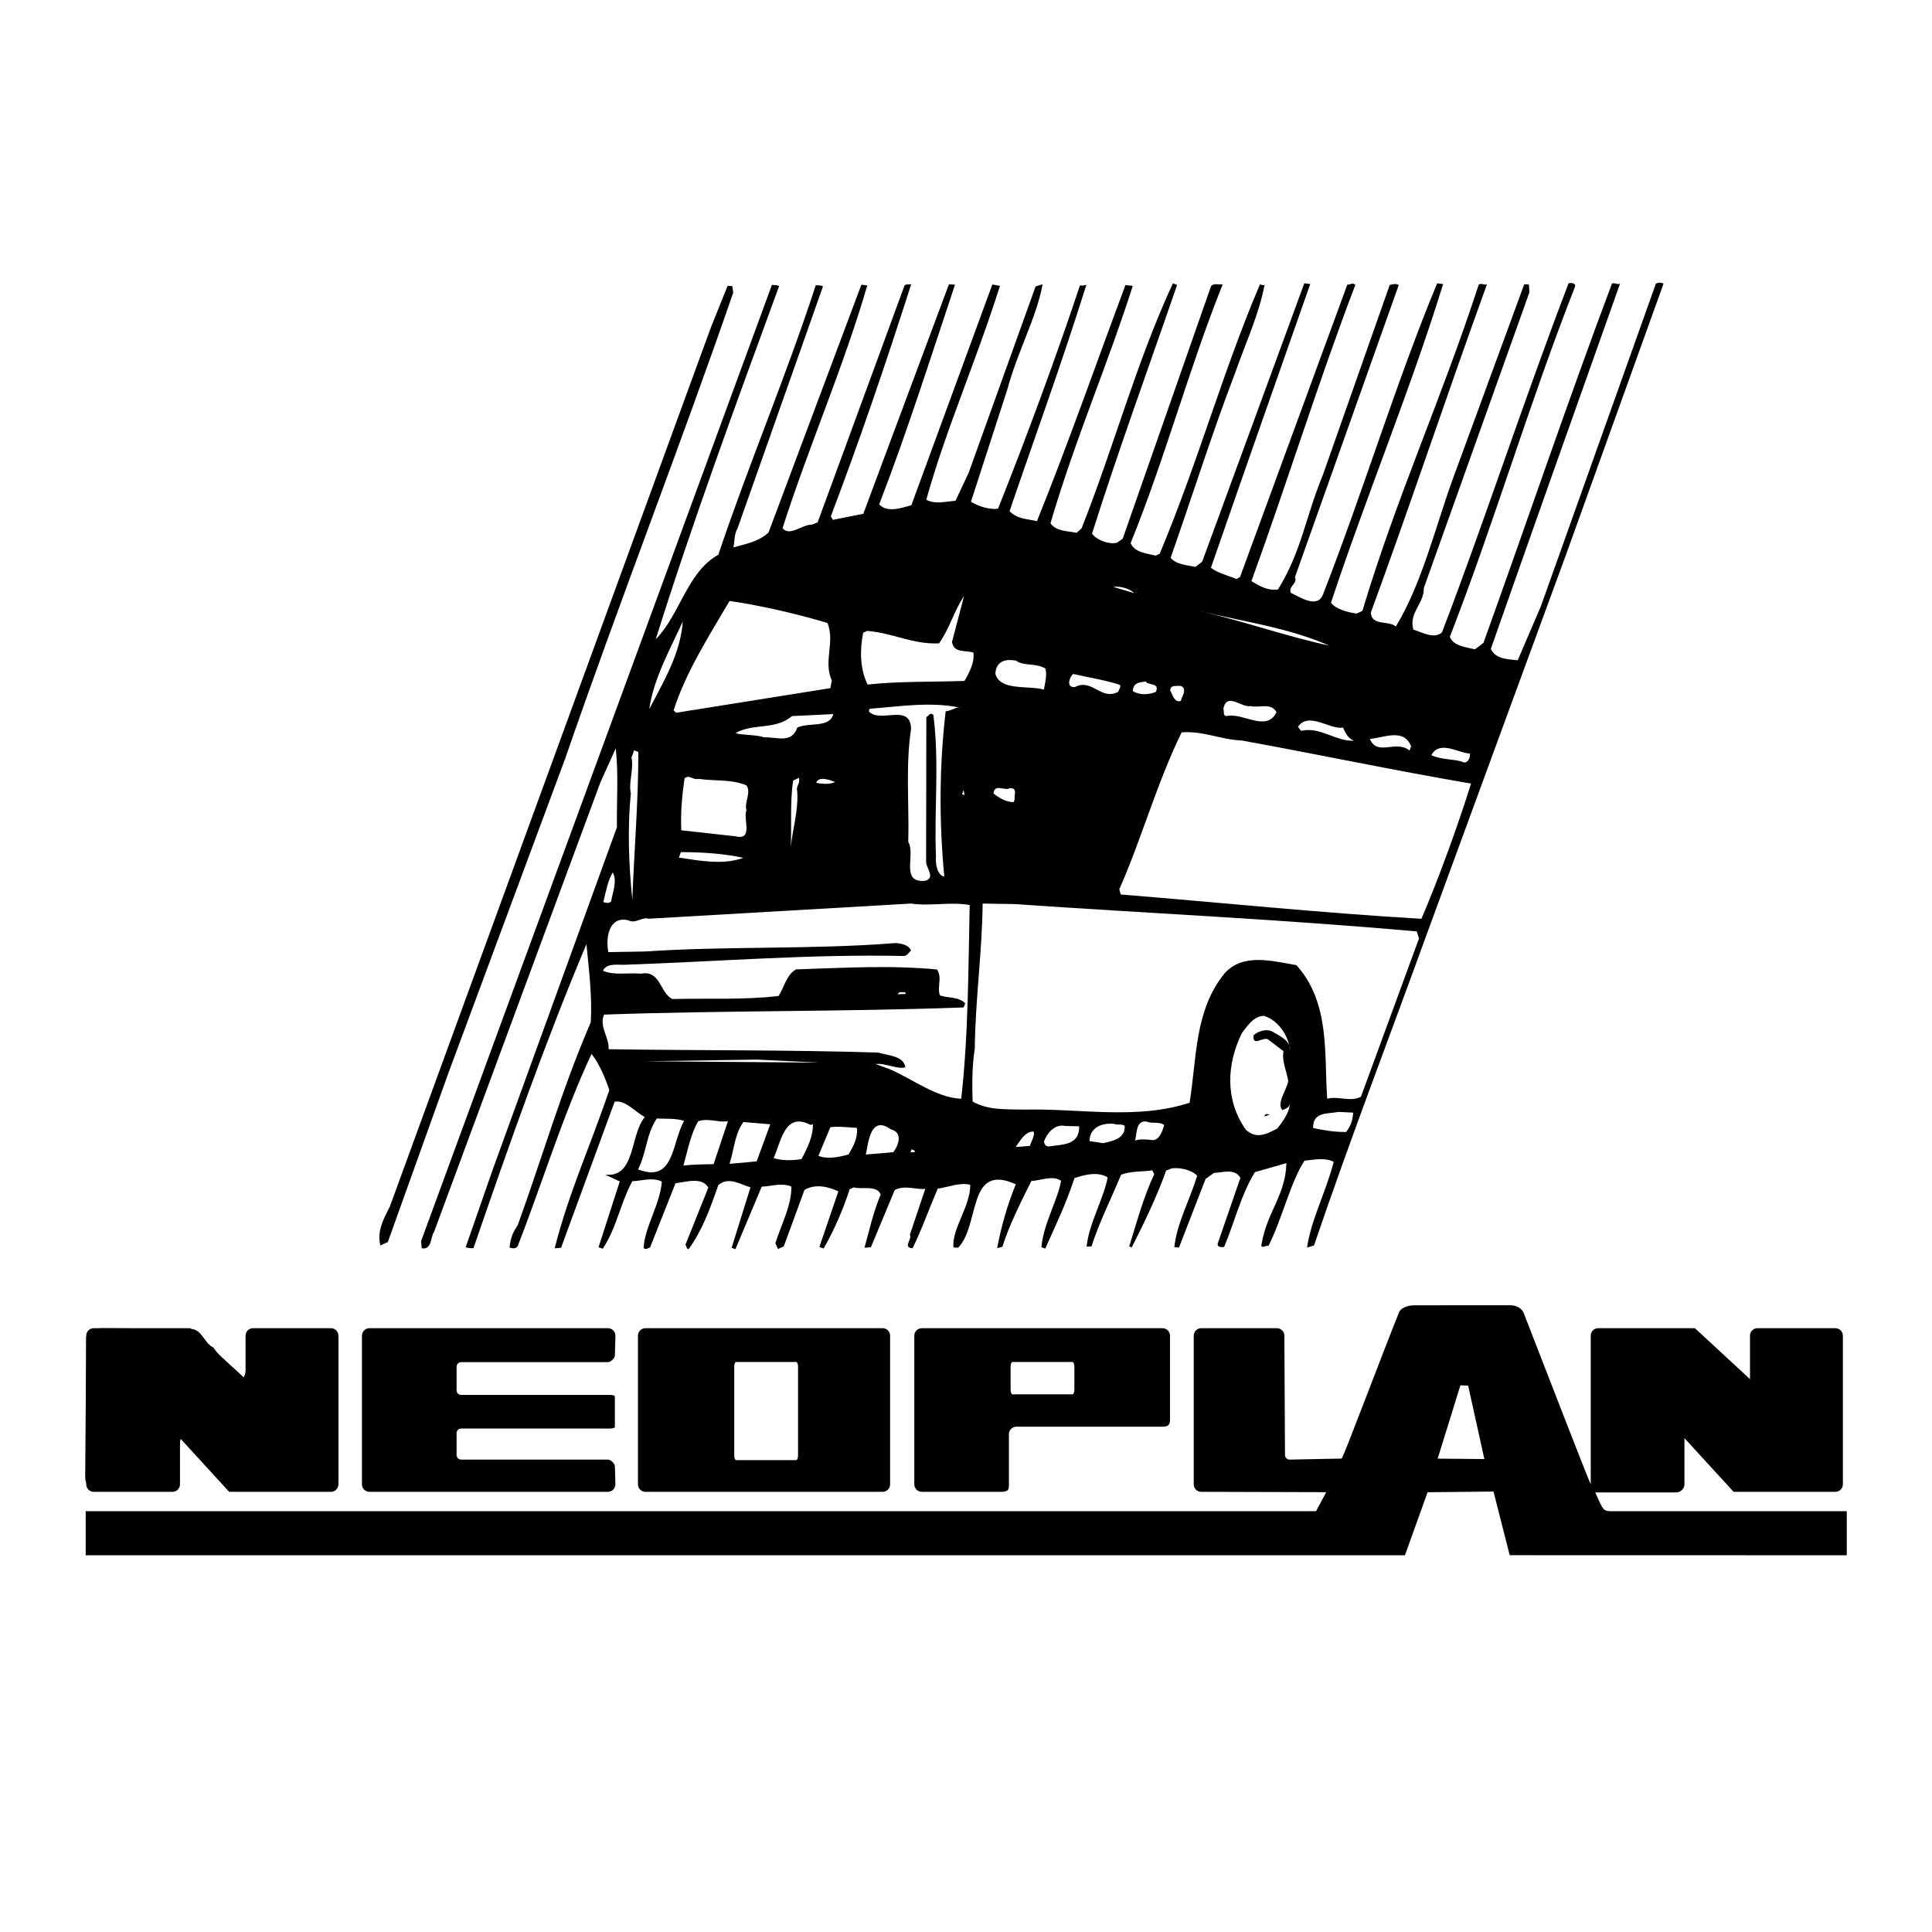 <?xml version="1.0" encoding="utf-8"?>
<!-- Generator: Adobe Illustrator 13.0.0, SVG Export Plug-In . SVG Version: 6.00 Build 14948)  -->
<!DOCTYPE svg PUBLIC "-//W3C//DTD SVG 1.0//EN" "http://www.w3.org/TR/2001/REC-SVG-20010904/DTD/svg10.dtd">
<svg version="1.0" id="Layer_1" xmlns="http://www.w3.org/2000/svg" xmlns:xlink="http://www.w3.org/1999/xlink" x="0px" y="0px"
	 width="192.756px" height="192.756px" viewBox="0 0 192.756 192.756" enable-background="new 0 0 192.756 192.756"
	 xml:space="preserve">
<g>
	<polygon fill-rule="evenodd" clip-rule="evenodd" fill="#FFFFFF" points="0,0 192.756,0 192.756,192.756 0,192.756 0,0 	"/>
	<path fill-rule="evenodd" clip-rule="evenodd" d="M72.594,28.516l0.467,0.028l0.094,0.654
		c-5.348,15.486-11.403,30.952-16.75,46.439l-11.625,31.3l-6.086,16.979l-0.747,0.346c-0.34-1.41,0.274-2.568,0.951-3.893
		l31.15-85.302c0.232-0.63,0.664-1.806,0.91-2.479L72.594,28.516L72.594,28.516L72.594,28.516z"/>
	<path fill-rule="evenodd" clip-rule="evenodd" d="M59.611,75.861L69.6,48.633l7.415-20.211c0.226,0.036,0.482-0.014,0.719,0.121
		c-4.255,11.597-8.771,23.908-12.31,35.243c2.439-2.49,3.132-6.717,6.242-8.437c3.139-9.336,6.7-17.613,9.725-26.896
		c0.225,0.035,0.439-0.03,0.718,0.12l-8.539,24.185c-0.311,0.458-0.279,1.28-0.396,1.857c1.386-0.397,2.495-0.563,3.5-1.481
		l9.263-24.73l0.592,0.074c-2.397,8.227-5.815,15.982-8.454,24.215c0.724,0.886,1.951-0.379,2.941-0.351l0.559-0.224
		c2.697-7.354,5.919-16.135,8.678-23.656c0.188-0.123,0.414-0.088,0.654-0.094c-2.624,8.191-5.153,15.604-8.012,23.138l0.201,0.36
		l3.035-0.603l8.542-22.896l0.608,0.032c-2.395,7.178-4.818,14.824-7.565,21.92c0.782,0.859,2.198,0.377,3.212,0.082l8.077-22.018
		l0.761,0.137c-2.345,7.435-5.428,14.408-7.348,21.331c0.821,0.492,1.934,0.186,2.913,0.115l1.316-2.807l6.672-18.577l0.7-0.219
		c-0.594,3.309-2.508,6.707-3.528,10.528l-3.619,11.163c0.736,0.461,1.803,0.805,2.698,0.704c2.907-7.275,6.006-15.722,8.17-22.269
		c0.24-0.007,0.466,0.027,0.653-0.095c-2.52,8.038-5.109,15.097-7.669,22.597c0.712,0.786,1.718,0.773,2.731,1.002
		c3.041-7.513,5.968-15.88,8.83-23.553l0.734,0.078c-2.639,8.233-5.691,15.122-8.212,23.684c0.556,0.824,1.719,0.774,2.605,0.956
		l0.494-0.438c3.309-8.369,5.404-16.419,9.112-24.45l0.421,0.154c-2.791,8.128-5.89,16.574-8.487,24.822
		c0.477,0.651,1.653,1.083,2.479,0.91l0.579-0.407c3.065-8.745,5.868-16.774,8.809-25.182c0.224-0.348,0.771-0.147,1.167-0.192
		c-3.351,8.353-5.742,17.344-9.182,25.808c0.368,0.946,1.668,1.042,2.498,1.251l0.402-0.187c3.903-9.342,6.261-18.107,10.007-26.888
		c0.125,0.046,0.32,0.165,0.466,0.028c-0.616,3.111-1.793,5.539-2.969,8.874c-2.29,5.979-4.262,12.262-6.412,18.386
		c0.519,0.667,1.635,0.743,2.479,0.909l0.667-0.517l10.188-27.775l0.593,0.074c-3.436,9.753-6.639,18.875-9.908,28.307
		c0.664,0.53,1.677,0.758,2.544,1.124l0.359-0.202l8.726-23.782l1.973-5.379c0.283,0.008,0.517-0.24,0.807,0.01
		c-3.687,9.659-6.666,19.341-10.37,29.567c0.863,0.507,1.6,0.967,2.651,0.829c2.367-3.852,2.704-7.113,4.492-11.463l6.653-18.917
		c0.313-0.075,0.586-0.166,0.905-0.001L129.2,57.578c0.276,0.674-0.649,0.858-0.43,1.559c0.936,0.438,2.726,1.667,3.254,0.097
		c4.019-10.301,7.272-21.121,11.361-30.967l0.593,0.075c-3.2,10.41-7.624,21.04-11.188,31.793c0.519,0.667,1.699,0.957,2.559,1.082
		l0.576-0.266c3.458-11.508,7.848-21.006,11.605-32.547c0.261-0.19,0.551,0.06,0.822-0.032
		c-4.182,11.529-7.561,21.779-11.584,32.746c0.072,1.361,1.817,0.762,2.493,1.391c2.62-4.283,4.028-10.202,5.709-14.782
		l7.105-19.371l0.467,0.029l0.048,0.78L142.053,58.67c0.053,1.544-1.518,2.447-1.045,4.146c0.982,0.312,2.081,0.954,2.852,0.284
		c4.084-10.612,8.184-23.218,12.638-34.838c0.215-0.064,0.78-0.048,0.627,0.373c-4.754,12.177-7.898,23.085-12.47,34.899
		c0.326,0.93,1.668,1.04,2.496,1.249l0.855-0.64c4.479-12.468,8.27-23.711,12.824-35.864c0.271-0.092,0.562,0.157,0.806,0.009
		c-4.374,12.316-8.688,24.463-12.897,36.458c0.479,1.034,1.767,1.03,2.685,1.128l2.313-5.396l11.468-32.168
		c0.245-0.148,0.528-0.14,0.765-0.005L156.256,55.3L142.32,93.284c-3.549,9.806-7.664,20.501-11.219,30.972l-0.699,0.219
		c0.425-2.848,1.893-5.551,2.662-8.557c-0.795-0.436-1.919-0.227-2.914-0.117c-1.409,2.154-2.227,5.811-3.595,8.502
		c-0.253-0.092-0.862,0.4-0.673-0.246c0.532-3.141,2.396-4.842,2.462-8.012l-3.142,0.898c-1.429,2.336-2.018,4.98-3.068,7.455
		c-0.215,0.064-0.781,0.047-0.627-0.373l2.249-6.518c-0.595-0.98-1.771-0.506-2.633-0.488l-0.84,0.598l-2.654,6.844l-0.466-0.027
		c0.239-2.344,1.542-4.727,2.279-7.125c-0.507-0.568-1.688-0.857-2.541-0.742l-0.559,0.225c-0.821,2.369-2.256,5.369-3.429,7.658
		l-0.252-0.094c0.813-2.607,1.451-4.996,2.494-7.188l-0.187-0.404c-1.009,0.156-2.068,0.053-3.113,0.432
		c-1.144,2.729-2.136,4.652-2.96,7.16l-0.483,0.016c0.241-2.344,1.7-4.764,2.104-6.904c-0.974-0.596-2.229-0.293-3.315,0.07
		c-0.934,2.805-1.808,4.535-2.915,7.035l-0.378-0.139c0.151-2.232,1.658-4.779,1.953-6.625c-0.831-0.59-1.996-0.018-2.959,0.012
		c-0.903,1.812-2.289,4.547-2.887,6.568l-0.529,0.141c0.404-2.141,1.039-4.387,1.862-6.373c-4.862-2.213-3.549,4.084-5.753,6.326
		l-0.467-0.027c-0.171-1.875,1.694-4.098,1.674-6.252c-1.097-0.258-2.188,0.246-3.24,0.387c-0.943,2.18-1.61,4.127-2.514,5.941
		c-1.032-0.045-0.001-0.906-0.271-1.338l1.54-4.584c-0.854,0.115-2.041-0.416-3.048,0.119l-2.379,5.707l-0.639,0.053
		c0.445-1.602,0.871-3.543,1.617-5.318c-0.41-0.961-1.826-0.48-2.697-0.703l-0.402,0.186c-0.625,1.963-1.553,4.102-2.598,5.91
		l-0.42-0.154l1.894-5.549c-0.979-0.455-2.285-0.791-3.381-0.145l-2.065,5.631l-0.575,0.266l-0.266-0.574
		c0.595-1.879,1.629-3.789,1.6-5.658c-0.993-0.41-1.996-0.018-2.96,0.01l-2.622,6.238l-0.378-0.139l1.879-6.033
		c-0.913-0.238-2.161-1.127-3.208-0.223c-0.852,2.451-1.623,4.553-2.966,6.396c-0.225-0.035-0.19-0.262-0.312-0.447l2.279-5.697
		c-0.646-1.094-2.178-0.559-3.271-0.438l-2.542,6.41c-0.214,0.064-0.433,0.27-0.639,0.053c0.075-2.023,1.676-4.439,1.812-6.631
		c-0.978-0.453-1.981-0.059-2.945-0.031c-1.215,2.273-1.554,4.627-2.948,6.738l-0.419-0.154l2.121-6.564l-1.466-0.68
		c3.062,0.359,2.455-3.963,3.966-5.744c-1.004-0.512-1.861-1.684-3.012-1.535l-5.349,14.582l-0.639,0.051
		c1.426-5.578,3.532-10.146,5.456-15.781c-0.364-1.086-0.983-2.648-1.775-3.607c-2.781,5.893-5.116,13.428-7.354,19.137
		c-0.165,0.322-0.532,0.281-0.826,0.174c0.098-0.916,0.298-1.463,0.816-2.227c2.609-7.242,4.306-13.295,7.289-20.258
		c0.149-2.613-0.196-5.315-0.433-7.786c-4.054,9.62-7.673,19.877-11.271,30.333c-0.241,0.008-0.482,0.014-0.776-0.094l2.648-7.609
		L61.55,82.531c-0.035-2.635,0.172-5.277-0.119-7.863l-1.516,3.354l-16.62,44.914c-0.322,0.357-0.181,1.793-1.209,1.607
		l-0.079-0.697C47.742,108.215,53.939,91.323,59.611,75.861L59.611,75.861L59.611,75.861z"/>
	<path fill-rule="evenodd" clip-rule="evenodd" fill="#FFFFFF" d="M68.124,62.012c-0.234,3.108-1.787,5.78-3.348,8.736
		C65.19,67.8,66.762,64.945,68.124,62.012L68.124,62.012L68.124,62.012z"/>
	<path fill-rule="evenodd" clip-rule="evenodd" fill="#FFFFFF" d="M63.686,75.02c0.009,4.914-0.421,9.857-0.596,14.75
		c-0.365-3.423-0.492-7.236-0.15-10.638c-0.253-0.999,0.312-2.412,0.064-3.553l0.262-0.714L63.686,75.02L63.686,75.02L63.686,75.02z
		"/>
	<path fill-rule="evenodd" clip-rule="evenodd" fill="#FFFFFF" d="M61.132,87.049c0.499,0.851-0.063,2.123-0.157,2.899
		c-0.26,0.19-0.486,0.155-0.781,0.047C60.484,88.814,60.655,87.829,61.132,87.049L61.132,87.049L61.132,87.049z"/>
	<path fill-rule="evenodd" clip-rule="evenodd" fill="#FFFFFF" d="M72.788,59.957c3.257,0.479,6.856,1.323,9.775,2.203
		c0.763,1.948-0.439,3.796,0.423,5.732l-0.136,0.762L67.456,71.11l-0.248-0.233C68.412,67.076,70.759,63.407,72.788,59.957
		L72.788,59.957L72.788,59.957z"/>
	<path fill-rule="evenodd" clip-rule="evenodd" fill="#FFFFFF" d="M62.675,91.811c0.709,0.404,1.37-0.355,2.058-0.15l26.155-1.513
		c1.946,0.285,3.886-0.195,5.858,0.146c-0.14,6.099-0.122,13.065-0.846,19.331c-2.531-0.119-4.771-1.941-7.162-2.961l-1.386-0.51
		c0.994-0.111,2.178,0.561,2.978,0.33c-0.149-1.15-1.805-1.186-2.703-1.467c-8.955-0.283-17.949-0.197-26.908-0.338
		c0.091-1.158-0.979-2.266-0.449-3.453c11.978-0.422,23.938-0.277,35.874-0.713l0.154-0.42c-0.701-0.688-1.727-0.492-2.525-0.783
		c-0.299-0.873,0.265-1.764-0.291-2.586c-4.744-0.453-9.383-0.153-14.06-0.009c-0.965,0.552-1.172,1.762-1.736,2.652
		c-3.539,0.418-7.086,0.213-10.601,0.307c-1.256-0.604-1.173-2.91-3.125-2.529c-1.242-0.122-2.696,0.203-3.8-0.297
		c0.392-0.81,1.489-0.55,2.269-0.598c9.27-0.317,18.51-1.075,27.778-0.869c0.356-0.06,0.464-0.354,0.683-0.56
		c-0.224-0.56-1.069-0.727-1.593-0.728c-8.345,0.657-16.646,0.281-25.002,0.839l-3.599,0.062
		C60.436,93.754,60.649,91.354,62.675,91.811L62.675,91.811L62.675,91.811z"/>
	<path fill-rule="evenodd" clip-rule="evenodd" fill="#FFFFFF" d="M69.709,77.706c1.578,0.245,3.284,0.012,4.766,0.652
		c0.502,0.709-0.234,1.678-0.003,2.478c-0.366,0.867,0.745,3.039-1.097,2.602l-5.405-0.601c-0.076-1.743,0.075-3.452,0.325-5.173
		C68.788,77.226,69.081,77.856,69.709,77.706L69.709,77.706L69.709,77.706z"/>
	<path fill-rule="evenodd" clip-rule="evenodd" fill="#FFFFFF" d="M67.933,85.016c2.095,0.005,4.286,0.142,6.228,0.568
		c-1.991,0.747-4.44,0.278-6.428-0.022L67.933,85.016L67.933,85.016L67.933,85.016z"/>
	<path fill-rule="evenodd" clip-rule="evenodd" fill="#FFFFFF" d="M79.014,71.442c1.404-0.057,2.766-0.13,4.127-0.203
		c-0.383,1.433-2.389,0.793-3.595,1.351c-0.559,1.655-2.094,0.902-3.314,0.978c-0.799-0.292-2.076-0.189-2.848-0.425
		C75.143,72.119,77.343,72.879,79.014,71.442L79.014,71.442L79.014,71.442z"/>
	<polygon fill-rule="evenodd" clip-rule="evenodd" fill="#FFFFFF" points="81.776,106.018 64.378,105.881 75.499,105.717 
		81.776,106.018 81.776,106.018 	"/>
	<path fill-rule="evenodd" clip-rule="evenodd" fill="#FFFFFF" d="M65.525,111.592c0.933,0.057,1.827-0.045,2.725,0.236
		c-1.257,2.258-0.951,6.23-4.591,4.848C64.532,114.947,64.426,113.287,65.525,111.592L65.525,111.592L65.525,111.592z"/>
	<path fill-rule="evenodd" clip-rule="evenodd" fill="#FFFFFF" d="M79.708,77.608c0.152,0.626-0.319,0.741-0.168,1.368
		c0.129,1.859-0.45,3.697-0.646,5.532c0.104-2.106-0.095-4.421,0.24-6.634L79.708,77.608L79.708,77.608L79.708,77.608z"/>
	<path fill-rule="evenodd" clip-rule="evenodd" fill="#FFFFFF" d="M86.518,62.944c2.726,0.236,4.463,1.35,7.171,1.247
		c1.094-1.553,1.439-3.143,2.491-4.712l-1.198,4.567c0.192,1.167,1.378,0.791,2.135,1.069c0.142,0.911-0.416,2.041-0.892,2.819
		c-3.189,0.118-6.443,0.02-9.667,0.362c-0.76-1.566-0.789-3.436-0.44-5.167L86.518,62.944L86.518,62.944L86.518,62.944z"/>
	<path fill-rule="evenodd" clip-rule="evenodd" fill="#FFFFFF" d="M82.774,77.827l0.546,0.201c-0.517,0.239-1.267,0.203-1.885,0.071
		C81.636,77.552,82.297,77.699,82.774,77.827L82.774,77.827L82.774,77.827z"/>
	<path fill-rule="evenodd" clip-rule="evenodd" fill="#FFFFFF" d="M69.665,111.871c0.988-0.354,1.95,0.145,2.96-0.01l-1.431,4.289
		c-1.006,0.014-2.012,0.023-3.007,0.137C68.602,114.77,68.981,112.955,69.665,111.871L69.665,111.871L69.665,111.871z"/>
	<path fill-rule="evenodd" clip-rule="evenodd" fill="#FFFFFF" d="M86.767,70.711c3.037-0.221,6.041-0.74,9.094-0.097
		c-0.264-0.192-1.029,0.338-1.511,0.351c-0.647,5.532-0.655,11.011-0.139,16.492c-0.718-0.121-0.895-1.329-0.831-2.021
		c-0.186-4.692,0.352-9.406-0.259-14.111c-0.316-0.307-0.47,0.113-0.7,0.221L92.398,86.03c0.052,0.639,0.917,1.528-0.055,1.839
		c-2.586,0.291-0.956-2.591-1.725-3.874c0.099-3.778-0.284-7.542,0.281-11.292c-0.092-2.608-3.115-0.475-4.224-1.74L86.767,70.711
		L86.767,70.711L86.767,70.711z"/>
	<path fill-rule="evenodd" clip-rule="evenodd" fill="#FFFFFF" d="M76.849,112.172l-1.356,3.697c-0.896,0.1-1.775,0.158-2.712,0.244
		c0.466-1.402,0.498-2.916,1.384-4.164L76.849,112.172L76.849,112.172L76.849,112.172z"/>
	<path fill-rule="evenodd" clip-rule="evenodd" fill="#FFFFFF" d="M80.757,112.174c0.153,0.104,0.226,0.035,0.341-0.018
		c0.065,1.121-0.569,2.461-1.138,3.492c-0.911,0.143-2.015,0.166-2.772-0.111C77.946,113.859,78.287,110.982,80.757,112.174
		L80.757,112.174L80.757,112.174z"/>
	<path fill-rule="evenodd" clip-rule="evenodd" fill="#FFFFFF" d="M82.844,112.463c0.853-0.115,1.755,0.025,2.646,0.064
		c0.112,0.994-0.322,1.789-0.829,2.65c-1.015,0.297-2.182,0.488-3.006,0.139L82.844,112.463L82.844,112.463L82.844,112.463z"/>
	<path fill-rule="evenodd" clip-rule="evenodd" fill="#FFFFFF" d="M101.353,65.908c0.833,0.591,1.978,0.201,2.951,0.796
		c0.178,0.685-0.042,1.415-0.147,2.091c-1.701-0.433-4.394,0.152-4.852-1.589C99.4,65.906,100.367,65.736,101.353,65.908
		L101.353,65.908L101.353,65.908z"/>
	<polygon fill-rule="evenodd" clip-rule="evenodd" fill="#FFFFFF" points="96.238,79.333 95.985,79.242 96.14,78.821 96.238,79.333 
		96.238,79.333 	"/>
	<path fill-rule="evenodd" clip-rule="evenodd" fill="#FFFFFF" d="M90.27,98.979l0.122,0.188l-0.822,0.033
		C89.693,98.863,90.055,99.043,90.27,98.979L90.27,98.979L90.27,98.979z"/>
	<path fill-rule="evenodd" clip-rule="evenodd" fill="#FFFFFF" d="M100.732,78.647c0.838-0.074,0.419,0.678,0.506,1.09l-0.108,0.294
		c-0.807-0.009-1.501-0.455-2.013-0.881C99.247,78.149,100.2,78.929,100.732,78.647L100.732,78.647L100.732,78.647z"/>
	<path fill-rule="evenodd" clip-rule="evenodd" fill="#FFFFFF" d="M88.87,112.672c1.223,0.305,0.818,1.539,0.257,2.287l-2.754,0.229
		C86.624,114.375,86.722,111.121,88.87,112.672L88.87,112.672L88.87,112.672z"/>
	<path fill-rule="evenodd" clip-rule="evenodd" fill="#FFFFFF" d="M101.166,90.2c13.58,0.93,26.617,1.518,40.188,2.729l0.22,0.701
		l-5.796,15.8c-1.106,0.545-2.248-0.111-3.361,0.195c-0.32-4.455,0.313-9.562-3.071-13.331c-2.423-0.412-5.315-1.235-7.16,0.806
		c-3.027,3.705-2.773,8.469-3.502,12.924c-5.305,1.725-10.976,0.549-16.46,0.682c-1.696-0.051-3.612,0.105-5.186-0.807
		c-0.048-1.686-0.067-3.455,0.214-5.26c0.064-4.982,0.724-9.507,0.788-14.49L101.166,90.2L101.166,90.2L101.166,90.2z"/>
	<path fill-rule="evenodd" clip-rule="evenodd" fill="#FFFFFF" d="M107.063,67.239c1.405,0.325,3.251,0.621,4.611,1.072
		c0.252,0.093-0.028,0.466-0.12,0.718c-1.712,0.898-2.593-1.379-4.304-0.482C106.313,68.633,106.714,67.54,107.063,67.239
		L107.063,67.239L107.063,67.239z"/>
	<path fill-rule="evenodd" clip-rule="evenodd" fill="#FFFFFF" d="M113.165,59.18l-2.104-0.629
		C111.615,58.469,112.602,58.64,113.165,59.18L113.165,59.18L113.165,59.18z"/>
	<path fill-rule="evenodd" clip-rule="evenodd" fill="#FFFFFF" d="M90.948,114.674c0.126,0.047,0.352,0.082,0.332,0.264l-0.44,0.031
		L90.948,114.674L90.948,114.674L90.948,114.674z"/>
	<path fill-rule="evenodd" clip-rule="evenodd" fill="#FFFFFF" d="M114.318,67.994c0.228,0.417,1.441,0.1,1.002,1.035
		c-0.616,0.251-1.526,0.394-2.305-0.083C113.099,68.071,113.664,68.087,114.318,67.994L114.318,67.994L114.318,67.994z"/>
	<path fill-rule="evenodd" clip-rule="evenodd" fill="#FFFFFF" d="M117.59,68.431c0.682-0.036,0.634,0.614,0.364,1.088l-0.154,0.42
		c-0.643,0.193-0.843-0.691-1.045-1.05C116.756,68.364,117.25,68.45,117.59,68.431L117.59,68.431L117.59,68.431z"/>
	<path fill-rule="evenodd" clip-rule="evenodd" fill="#FFFFFF" d="M132.605,64.406c-3.939-0.826-8.592-2.437-12.938-3.459
		C124.124,62.056,128.412,62.581,132.605,64.406L132.605,64.406L132.605,64.406z"/>
	<path fill-rule="evenodd" clip-rule="evenodd" fill="#FFFFFF" d="M103.136,112.9c0.113,0.471-0.255,0.955-0.382,1.432l-1.419,0.1
		C101.79,113.836,102.245,112.859,103.136,112.9L103.136,112.9L103.136,112.9z"/>
	<path fill-rule="evenodd" clip-rule="evenodd" fill="#FFFFFF" d="M117.891,73.07c2.115-0.177,3.971,0.742,5.951,0.801
		c7.464,1.355,15.119,2.972,22.923,4.31c-1.347,4.321-3.258,9.531-4.948,13.487c-10.035-0.582-20.002-1.616-30.002-2.425
		l-0.141-0.528C113.846,83.838,115.418,78.122,117.891,73.07L117.891,73.07L117.891,73.07z"/>
	<path fill-rule="evenodd" clip-rule="evenodd" fill="#FFFFFF" d="M106.297,112.342l1.371,0.027c0.056,1.928-1.71,1.805-3.076,2.02
		c-0.309-0.068-0.362-0.182-0.438-0.496C104.461,113.053,105.241,112.098,106.297,112.342L106.297,112.342L106.297,112.342z"/>
	<path fill-rule="evenodd" clip-rule="evenodd" fill="#FFFFFF" d="M124.766,70.443c0.871,0.225,2.051-0.391,2.588,0.615
		c-0.981,2.024-3.301,0.03-4.954,0.377c-0.439,0.029-0.239-0.517-0.346-0.747C122.431,69.015,123.882,70.645,124.766,70.443
		L124.766,70.443L124.766,70.443z"/>
	<path fill-rule="evenodd" clip-rule="evenodd" fill="#FFFFFF" d="M111.188,112.135c0.377,0.139,0.68-0.037,1.027,0.188
		c0.062,1.26-1.178,1.521-2.162,1.732l-1.353-0.211C108.732,112.33,110.186,112.006,111.188,112.135L111.188,112.135
		L111.188,112.135z"/>
	<path fill-rule="evenodd" clip-rule="evenodd" fill="#FFFFFF" d="M114.675,111.984c0.493,0.084,0.979-0.07,1.479,0.256
		c-0.221,0.729-0.533,1.713-1.445,1.473c-0.467-0.029-1.018-0.088-1.461,0.084C113.437,113.15,113.288,111.475,114.675,111.984
		L114.675,111.984L114.675,111.984z"/>
	<path fill-rule="evenodd" clip-rule="evenodd" fill="#FFFFFF" d="M133.99,72.589c0.267,0.574,0.506,1.091,1.094,1.307
		c-1.759,0.118-3.384-1.432-5.267-0.979l-0.327-0.406C130.584,70.958,132.709,72.834,133.99,72.589L133.99,72.589L133.99,72.589z"/>
	<path fill-rule="evenodd" clip-rule="evenodd" fill="#FFFFFF" d="M126.108,101.352c1.501,0.455,2.54,2.172,2.586,3.477
		c0.103-1.059-1.116-1.508-1.896-1.982c-0.603-0.174-1.304,0.045-1.74,0.457c-0.091,1.158,0.901,0.141,1.433,0.383l1.564,1.193
		c-0.187,1.027,0.323,1.979,0.478,2.988c-0.213,0.971-1.199,2.23-0.583,2.885c0.287-0.133,0.701-0.219,0.713-0.645
		c0.079,0.695-0.662,1.807-1.248,2.498c-1.181,0.615-2.1,1.041-3.133,0.09c-2.091-3.006-1.886-6.555-0.378-9.625
		C124.464,102.322,125.103,101.365,126.108,101.352L126.108,101.352L126.108,101.352z"/>
	<path fill-rule="evenodd" clip-rule="evenodd" fill="#FFFFFF" d="M140.787,74.463l-0.154,0.42
		c-1.354-1.117-3.232,0.625-3.957-1.166C137.938,73.655,140.051,72.572,140.787,74.463L140.787,74.463L140.787,74.463z"/>
	<path fill-rule="evenodd" clip-rule="evenodd" d="M126.383,111.131l0.294,0.107l-0.529,0.141
		C126.167,111.195,126.31,111.199,126.383,111.131L126.383,111.131L126.383,111.131z"/>
	<path fill-rule="evenodd" clip-rule="evenodd" fill="#FFFFFF" d="M146.628,75.175c0.13,0.429-0.274,1.139-0.773,0.813
		c-0.856-0.267-2.035-0.175-3.054-0.644C143.653,73.798,145.538,75.156,146.628,75.175L146.628,75.175L146.628,75.175z"/>
	<path fill-rule="evenodd" clip-rule="evenodd" fill="#FFFFFF" d="M133.511,110.934l1.497,0.072
		c-0.065,0.834-0.235,1.295-0.708,1.932c-1.104,0.023-2.316-0.182-3.286-0.395C130.963,110.855,132.569,111.158,133.511,110.934
		L133.511,110.934L133.511,110.934z"/>
	<path fill-rule="evenodd" clip-rule="evenodd" d="M19.024,132.582c1.146,0.033,1.349,1.449,2.259,1.854
		c0.877,1.281,1.956,1.889,3,3c0.371-0.504,0.203-1.111,0.236-1.854c0.135-0.809-0.371-2.359,0.742-2.9
		c2.226-0.201,5.192-0.066,7.35-0.1c0.574,0.066,1.012,0.438,1.147,0.977v14.162c-0.135,0.336-0.371,0.775-0.742,0.979
		c-2.327,0-10.183,0-10.183,0c-1.383-1.922-3.136-3.541-4.789-5.193c-0.438,1.551,0.034,3.271-0.472,5.023
		c-3.068,0.439-5.429,0.203-8.43,0.17c-0.337-0.439-0.641-0.709-0.641-1.316l0.101-13.992c0.236-0.674,0.843-0.709,1.45-0.877
		L19.024,132.582L19.024,132.582L19.024,132.582z"/>
	<path fill-rule="evenodd" clip-rule="evenodd" d="M88.059,148.84c0.413,0,0.747-0.334,0.747-0.748V133.26
		c0-0.412-0.334-0.746-0.747-0.746H64.396c-0.413,0-0.747,0.334-0.747,0.746v14.832c0,0.414,0.334,0.748,0.747,0.748H88.059
		L88.059,148.84L88.059,148.84z"/>
	<path fill-rule="evenodd" clip-rule="evenodd" d="M17.21,148.84c0.412,0,0.747-0.334,0.747-0.748v-4.609l4.906,5.357h10.153
		c0.412,0,0.747-0.334,0.747-0.748V133.26c0-0.412-0.334-0.746-0.747-0.746h-7.77c-0.413,0-0.748,0.334-0.748,0.746v4.34l-5.5-5.086
		H9.352c-0.413,0-0.747,0.334-0.747,0.746v14.832c0,0.414,0.334,0.748,0.747,0.748H17.21L17.21,148.84L17.21,148.84z"/>
	<path fill-rule="evenodd" clip-rule="evenodd" d="M116.729,141.639v-8.379c0-0.412-0.334-0.746-0.747-0.746H91.967
		c-0.413,0-0.747,0.334-0.747,0.746v14.832c0,0.414,0.334,0.748,0.747,0.748h7.88c0.812,0,0.812-0.242,0.812-0.791v-4.961
		c0-0.412,0.335-0.746,0.747-0.746h14.598C116.53,142.342,116.729,142.166,116.729,141.639L116.729,141.639L116.729,141.639z"/>
	<path fill-rule="evenodd" clip-rule="evenodd" d="M46.02,145.625h14.649c0.258,0,0.677,0.41,0.677,0.656l0.054,1.811
		c0,0.414-0.334,0.748-0.747,0.748H36.859c-0.413,0-0.747-0.334-0.747-0.748V133.26c0-0.412,0.334-0.746,0.747-0.746h23.795
		c0.412,0,0.747,0.334,0.747,0.746l-0.054,1.988c0,0.246-0.419,0.654-0.677,0.654H46.02c-0.257,0-0.466,0.201-0.466,0.445v2.379
		c0,0.246,0.209,0.445,0.466,0.445h14.86c0.257,0,0.466,0.068,0.466,0.152v3.049c0,0.084-0.209,0.152-0.466,0.152H46.02
		c-0.257,0-0.466,0.199-0.466,0.445v2.209C45.554,145.426,45.763,145.625,46.02,145.625L46.02,145.625L46.02,145.625z"/>
	<path fill-rule="evenodd" clip-rule="evenodd" d="M159.161,148.898c0,0,0.461,1.082,0.658,1.412
		c0.197,0.328,0.349,0.461,0.875,0.461s23.558,0,23.558,0v4.4l-33.628-0.008l-1.618-6.35l-6.575,0.068l-2.259,6.289H8.549v-4.4
		h121.35h1.404l1.013-1.896l-12.471-0.035c-0.413,0-0.747-0.334-0.747-0.748V133.26c0-0.412,0.334-0.746,0.747-0.746h7.552
		c0.411,0,0.745,0.334,0.745,0.746l0.062,11.92c0,0.246,0.208,0.445,0.466,0.445l5.196-0.104c0.304-0.473,3.911-10.107,5.731-14.625
		c0.13-0.283,0.609-0.666,1.576-0.666c1.052,0,8.395-0.006,9.448-0.006c0.966,0,1.354,0.551,1.451,0.906
		c0.405,1.047,6.499,16.793,6.635,16.961V133.26c0-0.412,0.334-0.746,0.746-0.746h9.647l5.499,5.086v-4.34
		c0-0.412,0.334-0.746,0.747-0.746h7.771c0.411,0,0.746,0.334,0.746,0.746v14.832c0,0.414-0.335,0.748-0.746,0.748h-10.154
		l-4.905-5.357v4.609c0,0.414-0.334,0.748-0.746,0.807H159.161L159.161,148.898L159.161,148.898z"/>
	<polygon fill-rule="evenodd" clip-rule="evenodd" fill="#FFFFFF" points="146.477,138.246 148.096,145.57 143.435,145.529 
		145.705,138.213 146.477,138.246 146.477,138.246 	"/>
	<path fill-rule="evenodd" clip-rule="evenodd" fill="#FFFFFF" d="M79.431,145.678c0.104,0,0.189-0.203,0.189-0.457v-8.877
		c0-0.254-0.085-0.459-0.189-0.459h-5.986c-0.105,0-0.189,0.205-0.189,0.459v8.877c0,0.254,0.084,0.457,0.189,0.457H79.431
		L79.431,145.678L79.431,145.678z"/>
	<path fill-rule="evenodd" clip-rule="evenodd" fill="#FFFFFF" d="M107.003,139.111c0.104,0,0.188-0.205,0.188-0.457v-2.311
		c0-0.254-0.085-0.459-0.188-0.459h-5.987c-0.104,0-0.188,0.205-0.188,0.459v2.311c0,0.252,0.085,0.457,0.188,0.457H107.003
		L107.003,139.111L107.003,139.111z"/>
</g>
</svg>
